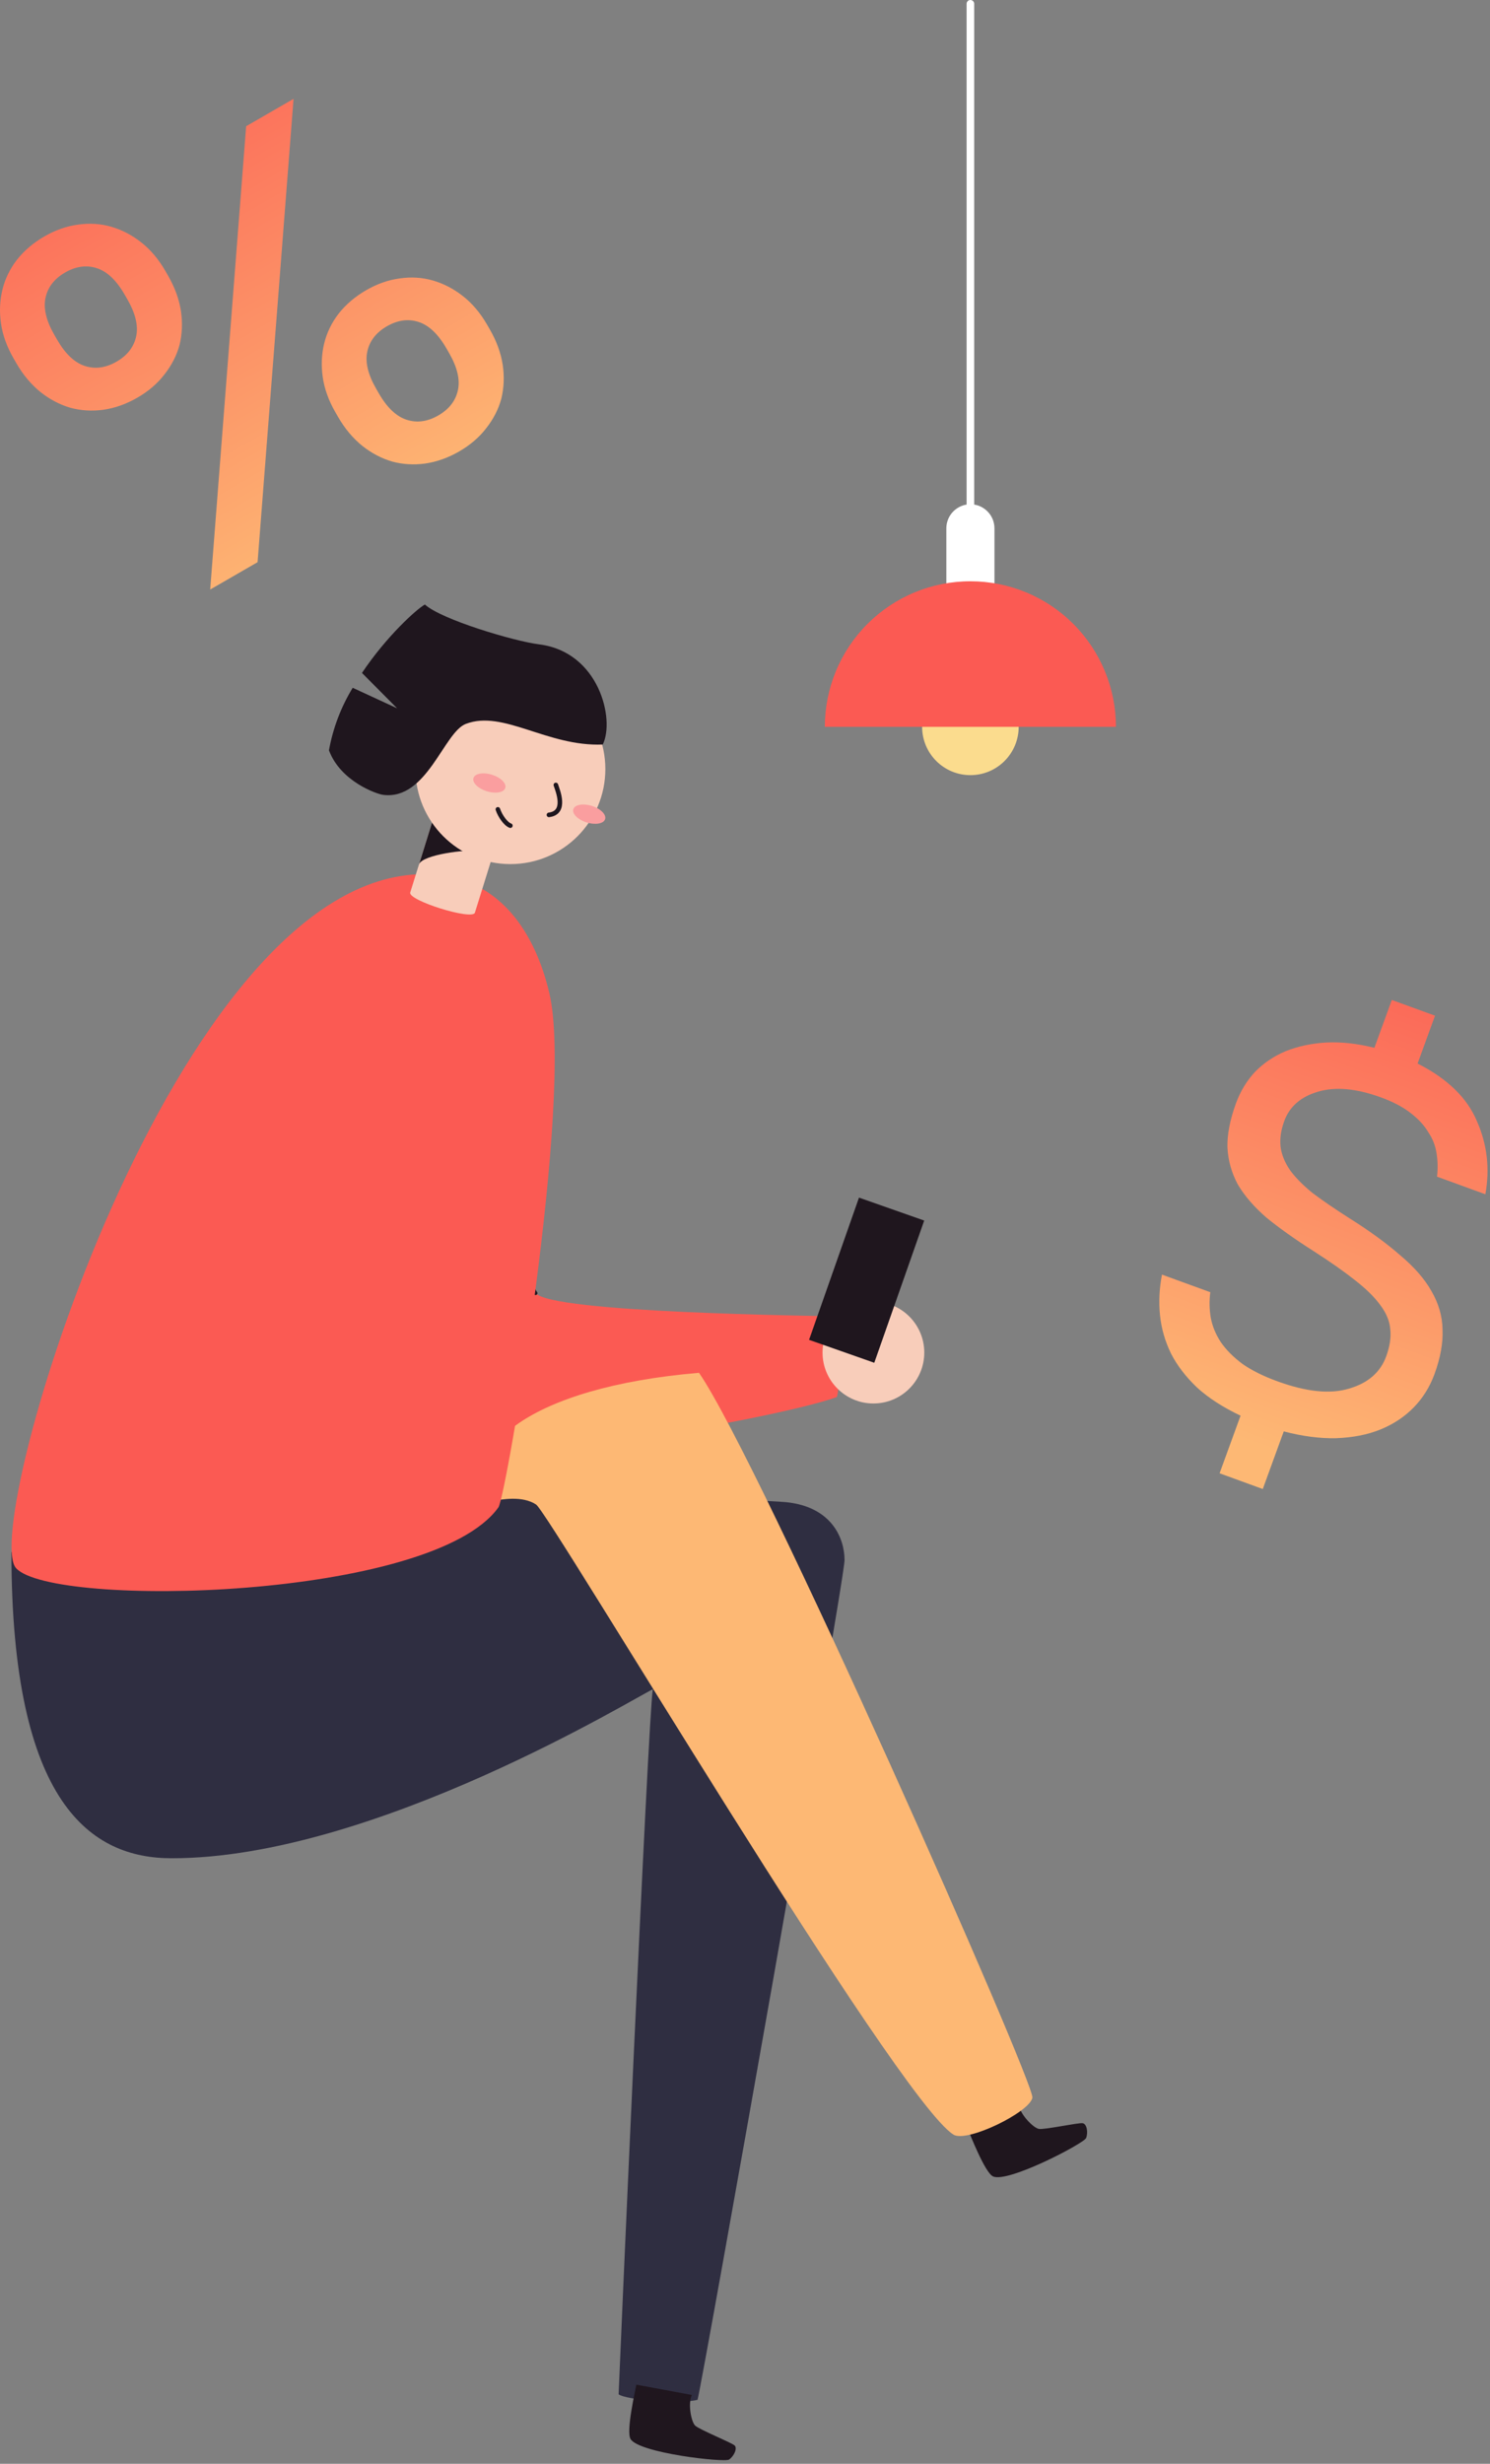 <?xml version="1.0" encoding="UTF-8"?> <svg xmlns="http://www.w3.org/2000/svg" width="392" height="648" viewBox="0 0 392 648" fill="none"><rect x="0" y="0" width="392" height="648" fill="#808080" stroke="none"/> <path d="M111.381 203.909C114.57 203.909 117.155 201.322 117.155 198.131C117.155 194.939 114.57 192.352 111.381 192.352C108.192 192.352 105.607 194.939 105.607 198.131C105.607 201.322 108.192 203.909 111.381 203.909Z" fill="#F8CDBA"></path> <path d="M86.548 288.516C85.317 296.228 81.328 369.056 90.882 376.141C111.344 391.308 205.838 372.753 220.156 367.442C221.708 362.366 220.156 346.238 220.156 346.238C214.641 346.017 145.054 345.351 140.905 340.078C136.756 334.805 136.263 291.694 136.928 286.828" fill="#FB5A53"></path> <path d="M229.783 369.13C237.174 369.13 243.166 363.134 243.166 355.738C243.166 348.341 237.174 342.345 229.783 342.345C222.392 342.345 216.4 348.341 216.4 355.738C216.4 363.134 222.392 369.13 229.783 369.13Z" fill="#F8CDBA"></path> <path d="M140.893 340.115C136.694 334.805 136.251 291.731 136.916 286.865" stroke="#1F161E" stroke-linecap="round" stroke-linejoin="round"></path> <path d="M134.356 381.611C115.076 382.683 98.221 381.611 90.883 376.141C86.697 373.048 85.109 357.364 84.727 340.053" stroke="#1F161E" stroke-linecap="round" stroke-linejoin="round"></path> <path d="M243.146 321.018L225.989 314.985L212.855 352.391L230.012 358.424L243.146 321.018Z" fill="#1F161E"></path> <path d="M254.506 559.72C255.233 561.383 259.099 571.388 261.241 572.41C265.119 574.246 285.2 563.712 285.741 562.32C286.283 560.927 285.975 558.623 284.843 558.426C283.71 558.229 274.747 560.2 273.294 559.917C271.841 559.634 268.48 556.221 268.086 553.757" fill="#1F161E"></path> <path d="M3 408.236C3 474.768 24.152 488.74 45.193 488.74C98.491 488.74 167.831 445.962 171.746 444.311C170.515 451.31 162.746 628.704 162.746 629.726C164.593 631.168 178.752 632.412 183.516 631.168C184.747 626.856 222.188 415.863 222.188 410.306C222.188 404.75 218.962 396.298 206.761 395.078C201.602 394.56 129.837 391.579 129.837 391.579" fill="#2F2E41"></path> <path d="M183.898 361.06C200.063 384.47 272.248 547.88 271.607 551.699C270.967 555.518 254.371 563.613 250.862 561.432C235.977 552.253 144.586 398.022 141.028 395.694C137.47 393.365 132.139 394.265 128.962 394.905C120.701 381.168 139.193 364.855 183.898 361.06Z" fill="#FDB874"></path> <path d="M111.529 229.918C135.635 229.918 142.567 252.761 144.561 261.385C150.939 288.922 133.185 393.562 131.129 396.445C113.683 420.853 13.957 423.021 4.231 412.45C-5.495 401.879 45.66 229.918 111.529 229.918Z" fill="#FB5A53"></path> <path d="M167.412 627.188C167.092 628.975 164.679 639.435 165.886 641.48C168.053 645.177 190.595 647.727 191.827 646.877C193.058 646.027 194.08 643.944 193.267 643.181C192.455 642.417 183.91 638.992 182.864 637.932C181.817 636.872 180.943 632.166 182.014 629.899" fill="#1F161E"></path> <path d="M107.923 234.736C107.27 236.83 124.285 242.128 124.938 240.046L131.537 218.854L114.534 213.544L107.923 234.736Z" fill="#F8CDBA"></path> <path d="M124.789 223.869C123.127 223.351 111.049 224.743 110.236 227.355L114.533 213.544C117.18 214.369 124.789 223.869 124.789 223.869Z" fill="#1F161E"></path> <path d="M134.281 227.269C148.078 227.269 159.262 216.077 159.262 202.27C159.262 188.464 148.078 177.272 134.281 177.272C120.485 177.272 109.301 188.464 109.301 202.27C109.301 216.077 120.485 227.269 134.281 227.269Z" fill="#F8CDBA"></path> <path d="M159.198 215.44C159.573 214.238 158.003 212.679 155.692 211.957C153.382 211.236 151.205 211.625 150.83 212.827C150.455 214.028 152.025 215.587 154.335 216.309C156.646 217.031 158.823 216.641 159.198 215.44Z" fill="#FA9E9F"></path> <path d="M132.932 207.243C133.306 206.042 131.737 204.482 129.426 203.761C127.115 203.039 124.938 203.428 124.563 204.63C124.189 205.832 125.758 207.391 128.069 208.113C130.38 208.834 132.557 208.445 132.932 207.243Z" fill="#FA9E9F"></path> <path d="M146.236 206.447C146.667 207.802 149.228 213.741 144.414 214.32" stroke="#1F161E" stroke-width="1.2" stroke-miterlimit="10" stroke-linecap="round"></path> <path d="M134.269 217.154C133.038 216.723 131.56 214.604 130.982 212.866" stroke="#1F161E" stroke-width="1.2" stroke-miterlimit="10" stroke-linecap="round"></path> <path d="M141.841 169.473C135.254 168.647 116.133 162.955 111.787 159C109.731 160.084 101.741 167.267 95.228 176.988L104.474 186.29L92.79 180.894C89.711 185.943 87.595 191.52 86.548 197.342C89.564 205.486 99.032 208.837 100.818 209.059C112.329 210.513 116.749 192.611 122.548 190.393C132.397 186.611 143.995 196.43 158.585 195.814C161.823 189.198 157.612 171.456 141.841 169.473Z" fill="#1F161E"></path> <path d="M326.372 372.335C321.755 370.144 317.95 367.686 314.957 364.962C311.997 362.148 309.709 359.17 308.095 356.028C306.513 352.796 305.542 349.429 305.182 345.927C304.822 342.425 304.995 338.861 305.702 335.236L318.421 339.865C318.117 342.104 318.162 344.368 318.555 346.657C318.981 348.855 319.849 350.959 321.161 352.969C322.563 355.011 324.469 356.931 326.88 358.728C329.324 360.435 332.395 361.961 336.094 363.307C343.671 366.065 349.925 366.707 354.855 365.232C359.875 363.79 363.156 360.949 364.699 356.709C365.652 354.093 366.005 351.719 365.759 349.586C365.604 347.487 364.736 345.383 363.153 343.274C361.661 341.199 359.443 339.012 356.499 336.715C353.646 334.45 350.025 331.907 345.638 329.084C340.743 325.974 336.602 323.037 333.215 320.272C329.952 317.449 327.434 314.541 325.664 311.547C324.016 308.495 323.103 305.251 322.923 301.814C322.834 298.411 323.577 294.544 325.153 290.214C326.302 287.056 327.972 284.293 330.163 281.923C332.444 279.586 335.151 277.762 338.284 276.451C341.508 275.172 345.052 274.419 348.915 274.19C352.868 273.994 357.092 274.459 361.586 275.584L366.166 263L377.533 267.137L372.953 279.721C380.801 283.701 386.007 288.763 388.573 294.907C391.261 300.994 391.997 307.391 390.781 314.1L378.062 309.471C378.3 307.412 378.264 305.407 377.953 303.455C377.675 301.412 376.937 299.509 375.74 297.745C374.666 295.924 373.088 294.226 371.005 292.651C369.012 291.108 366.437 289.762 363.28 288.613C356.785 286.249 351.241 285.764 346.647 287.156C342.177 288.492 339.252 291.054 337.873 294.843C336.986 297.279 336.666 299.563 336.911 301.695C337.19 303.738 338.03 305.78 339.432 307.823C340.866 309.775 342.847 311.773 345.372 313.816C348.021 315.802 351.211 317.984 354.942 320.364C360.346 323.761 364.827 327.027 368.386 330.161C372.067 333.238 374.806 336.38 376.601 339.587C378.487 342.828 379.458 346.195 379.514 349.689C379.661 353.216 378.962 357.099 377.419 361.339C376.171 364.767 374.329 367.723 371.892 370.208C369.456 372.692 366.503 374.631 363.033 376.024C359.686 377.36 355.839 378.105 351.492 378.26C347.268 378.357 342.684 377.761 337.738 376.472L332.222 391.627L320.856 387.49L326.372 372.335Z" fill="url(#paint0_linear)"></path> <path d="M64.757 33.2L77.228 26L67.769 147.856L55.297 155.056L64.757 33.2ZM36.139 104.594C33.23 106.274 30.24 107.335 27.17 107.777C24.183 108.172 21.312 108 18.559 107.262C15.757 106.441 13.137 105.071 10.699 103.153C8.214 101.152 6.083 98.613 4.307 95.537L3.587 94.29C1.811 91.214 0.702 88.141 0.259 85.071C-0.183 82.001 -0.059 79.047 0.631 76.21C1.32 73.372 2.583 70.759 4.418 68.369C6.336 65.932 8.75 63.873 11.66 62.193C14.57 60.513 17.518 59.476 20.505 59.081C23.575 58.639 26.511 58.828 29.313 59.65C32.115 60.471 34.736 61.84 37.172 63.758C39.611 65.676 41.718 68.174 43.493 71.25L44.214 72.497C45.989 75.573 47.123 78.688 47.612 81.841C48.056 84.911 47.931 87.865 47.242 90.702C46.504 93.456 45.175 96.052 43.258 98.489C41.422 100.879 39.05 102.914 36.139 104.594ZM30.668 95.116C33.495 93.484 35.212 91.274 35.819 88.485C36.425 85.696 35.648 82.43 33.489 78.689L32.769 77.442C30.608 73.701 28.169 71.395 25.45 70.526C22.731 69.657 19.959 70.039 17.132 71.671C14.305 73.303 12.588 75.514 11.982 78.303C11.375 81.092 12.152 84.357 14.312 88.098L15.032 89.345C17.192 93.086 19.631 95.392 22.35 96.261C25.069 97.13 27.841 96.748 30.668 95.116ZM120.793 118.738C117.883 120.418 114.893 121.479 111.823 121.922C108.836 122.316 105.966 122.144 103.212 121.406C100.41 120.585 97.79 119.216 95.353 117.298C92.868 115.296 90.737 112.758 88.96 109.681L88.24 108.434C86.465 105.358 85.356 102.285 84.912 99.215C84.471 96.145 84.594 93.191 85.284 90.354C85.975 87.517 87.237 84.904 89.072 82.514C90.99 80.076 93.403 78.018 96.314 76.338C99.224 74.657 102.171 73.62 105.158 73.226C108.228 72.783 111.164 72.973 113.966 73.794C116.768 74.615 119.388 75.985 121.826 77.903C124.263 79.821 126.37 82.318 128.146 85.394L128.866 86.641C130.642 89.718 131.775 92.832 132.266 95.985C132.708 99.056 132.584 102.009 131.894 104.846C131.156 107.6 129.828 110.196 127.91 112.634C126.075 115.023 123.703 117.058 120.793 118.738ZM115.321 109.26C118.148 107.628 119.864 105.418 120.471 102.629C121.078 99.84 120.301 96.575 118.141 92.833L117.421 91.586C115.261 87.845 112.822 85.54 110.103 84.671C107.384 83.802 104.612 84.183 101.785 85.815C98.959 87.447 97.243 89.658 96.635 92.447C96.028 95.236 96.805 98.501 98.966 102.242L99.686 103.489C101.845 107.231 104.284 109.536 107.003 110.405C109.722 111.274 112.494 110.892 115.321 109.26Z" fill="url(#paint1_linear)"></path> <path d="M261.63 138.96C261.63 135.464 258.796 132.63 255.3 132.63C251.804 132.63 248.97 135.464 248.97 138.96V160.81C248.97 164.306 251.804 167.14 255.3 167.14C258.796 167.14 261.63 164.306 261.63 160.81V138.96Z" fill="white"></path> <path d="M255.3 203.87C262.314 203.87 268 198.184 268 191.17C268 184.156 262.314 178.47 255.3 178.47C248.286 178.47 242.6 184.156 242.6 191.17C242.6 198.184 248.286 203.87 255.3 203.87Z" fill="#FBDC8E"></path> <path d="M255.3 152.88C250.271 152.879 245.291 153.868 240.644 155.792C235.997 157.715 231.775 160.536 228.218 164.091C224.662 167.647 221.84 171.868 219.916 176.515C217.991 181.161 217 186.141 217 191.17H293.59C293.59 186.142 292.6 181.162 290.675 176.517C288.751 171.871 285.931 167.65 282.375 164.095C278.82 160.539 274.599 157.719 269.953 155.795C265.307 153.87 260.328 152.88 255.3 152.88Z" fill="#FB5A53"></path> <path d="M255.3 139.92V1" stroke="white" stroke-width="2" stroke-linecap="round" stroke-linejoin="round"></path> <defs> <linearGradient id="paint0_linear" x1="424.935" y1="256.402" x2="374.145" y2="395.946" gradientUnits="userSpaceOnUse"> <stop stop-color="#FB5A53"></stop> <stop offset="1" stop-color="#FDB874"></stop> </linearGradient> <linearGradient id="paint1_linear" x1="47.431" y1="-7.129" x2="124.681" y2="126.672" gradientUnits="userSpaceOnUse"> <stop stop-color="#FB5A53"></stop> <stop offset="1" stop-color="#FDB874"></stop> </linearGradient> </defs> </svg> 